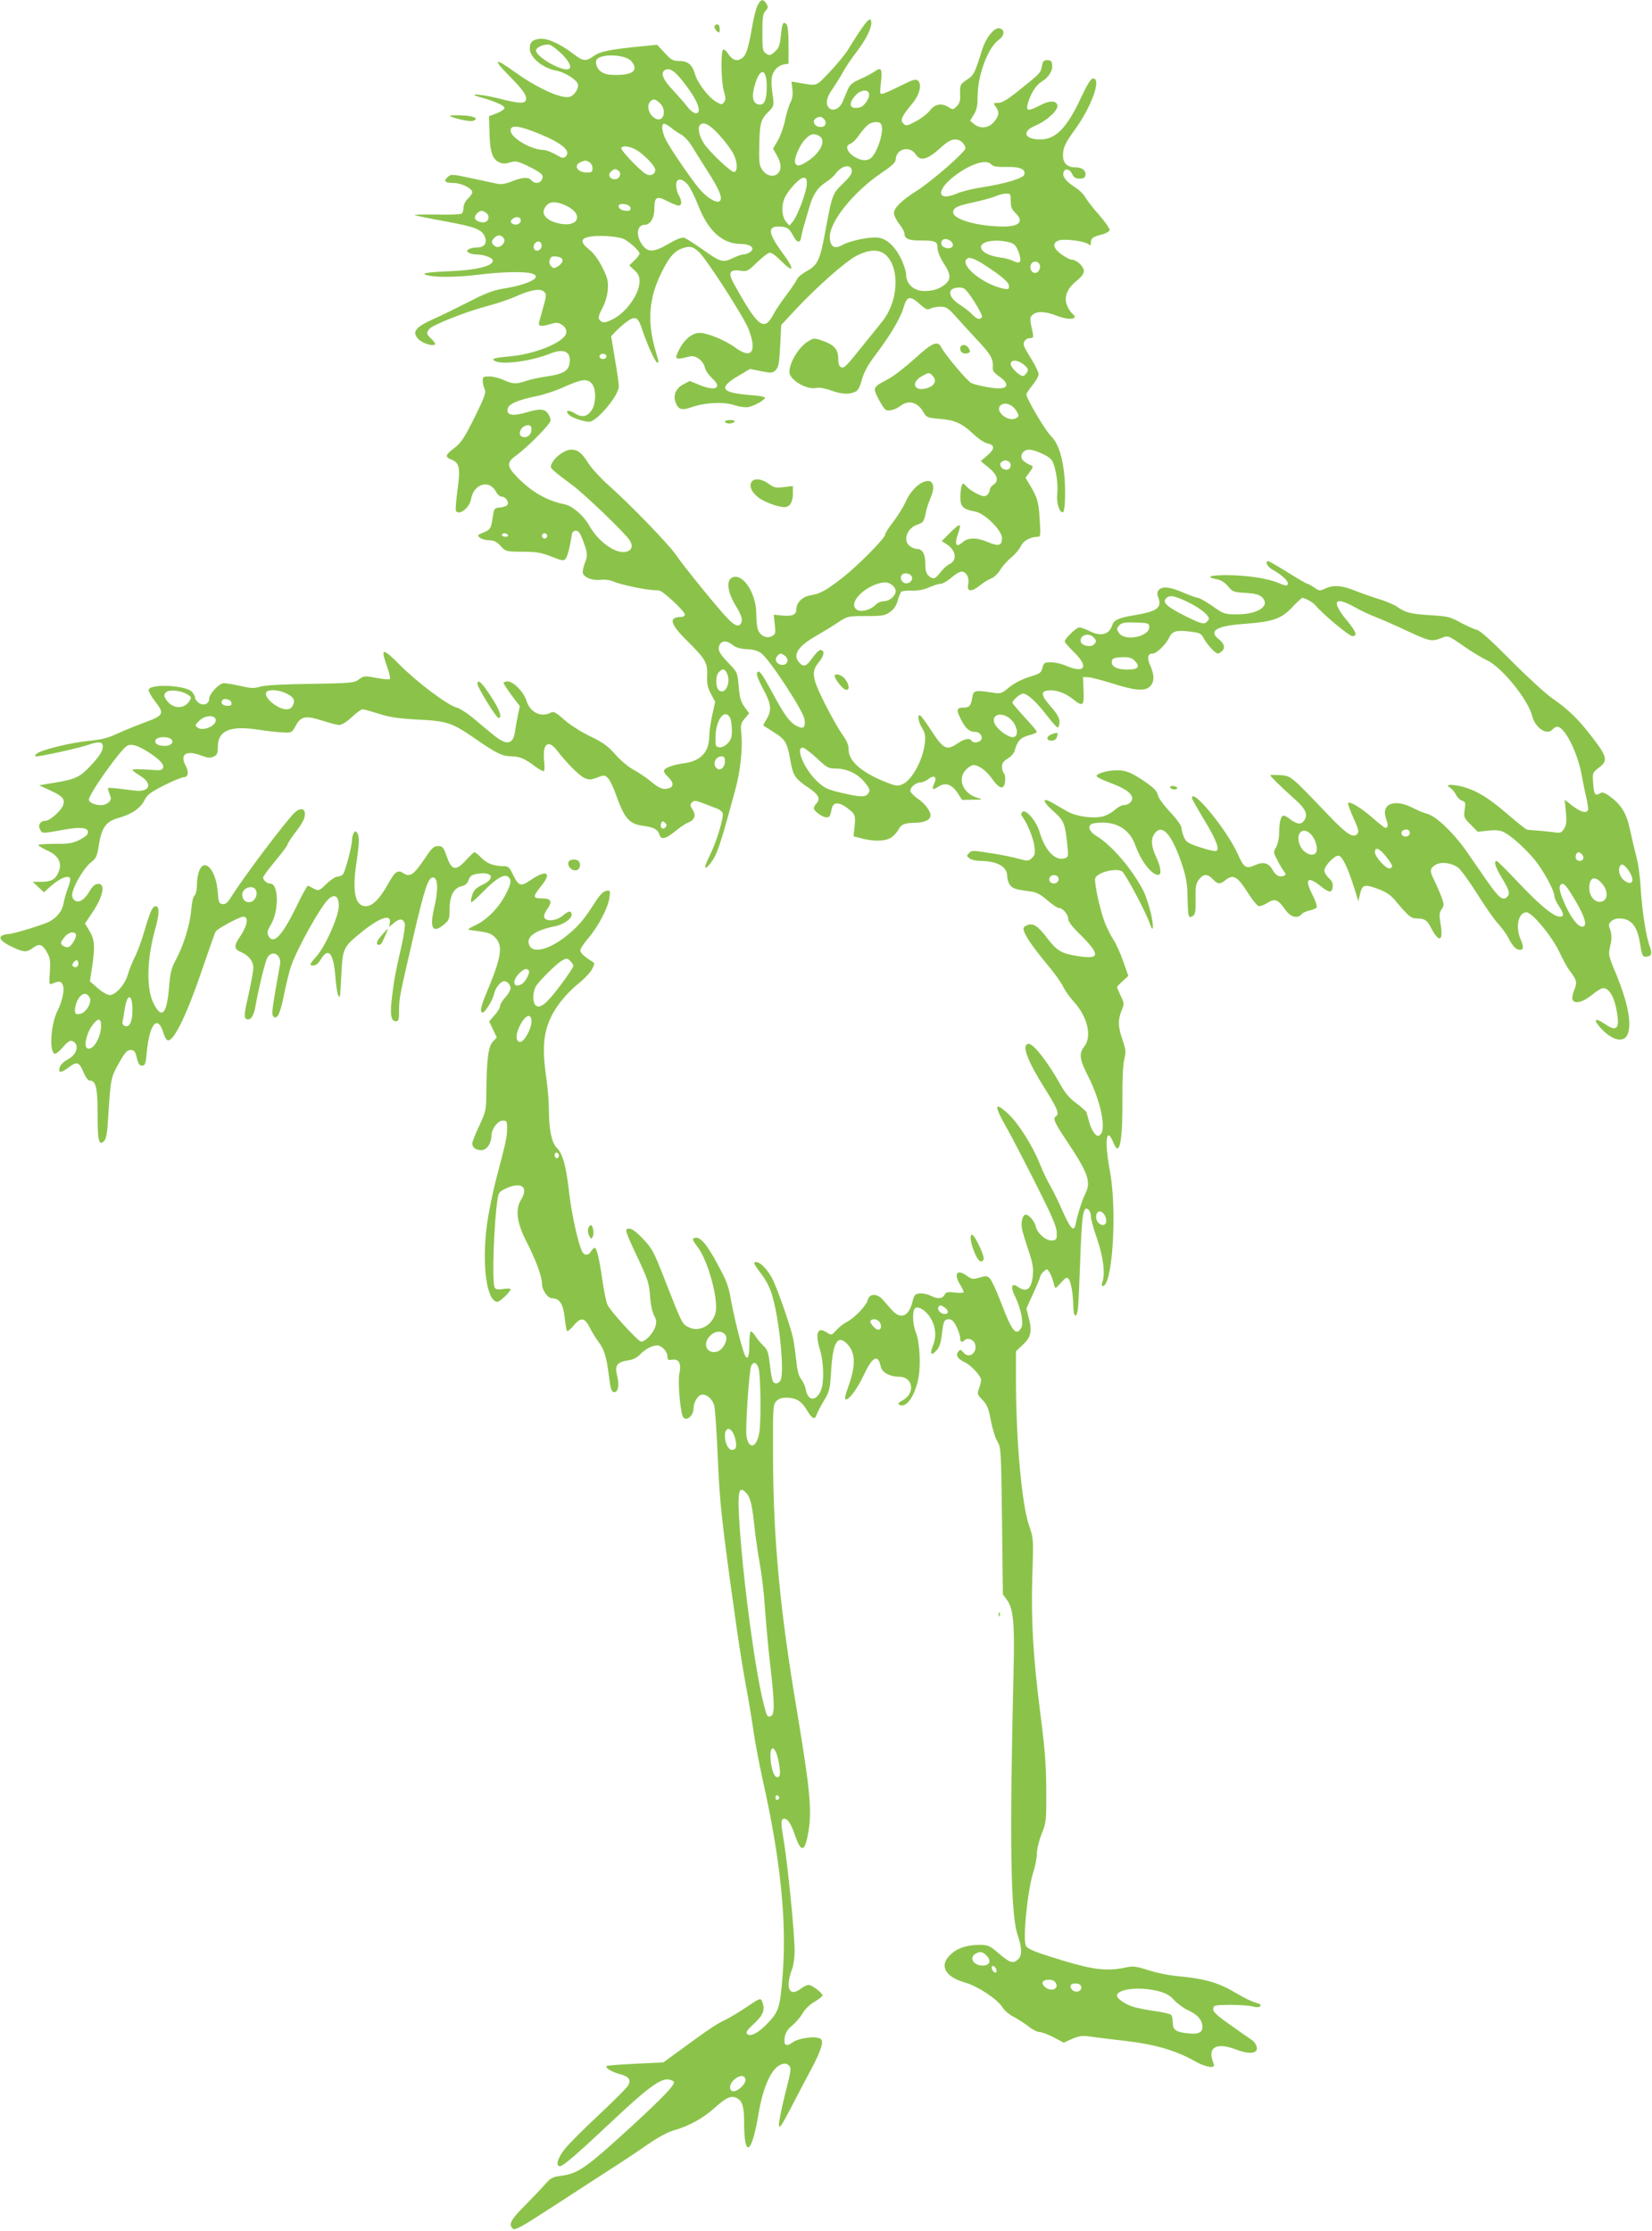 <?xml version="1.0" standalone="no"?>
<!DOCTYPE svg PUBLIC "-//W3C//DTD SVG 20010904//EN"
 "http://www.w3.org/TR/2001/REC-SVG-20010904/DTD/svg10.dtd">
<svg version="1.0" xmlns="http://www.w3.org/2000/svg"
 width="948pt" height="1280pt" viewBox="0 0 948 1280"
 preserveAspectRatio="xMidYMid meet">
<g transform="translate(0,1280) scale(0.1,-0.1)"
fill="#8bc34a" stroke="none">
<path d="M4347 12768 c-9 -18 -23 -73 -31 -123 -23 -130 -34 -163 -61 -181
-28 -18 -53 -9 -79 31 -9 14 -21 23 -26 20 -15 -9 -12 -186 4 -238 11 -37 11
-50 1 -63 -11 -16 -14 -16 -46 2 -44 26 -106 108 -121 159 -15 54 -41 75 -91
75 -35 0 -46 6 -83 47 l-43 46 -123 -12 c-152 -16 -204 -27 -237 -50 -49 -35
-63 -34 -121 10 -80 61 -154 93 -198 86 -39 -7 -52 -20 -52 -55 0 -52 74 -113
154 -128 46 -8 113 -50 122 -76 7 -23 -18 -64 -45 -73 -47 -15 -186 48 -317
142 -117 85 -130 76 -31 -23 83 -84 107 -120 92 -143 -10 -17 -48 -13 -157 15
-101 25 -189 30 -98 5 77 -21 135 -47 135 -60 0 -8 -20 -21 -44 -31 l-45 -17
3 -99 c3 -108 17 -148 57 -166 18 -8 34 -8 61 0 33 10 43 8 107 -23 78 -39 89
-51 75 -77 -12 -22 -42 -23 -59 -3 -17 20 -50 19 -111 -5 -34 -14 -63 -19 -83
-15 -17 4 -84 18 -149 32 -113 24 -118 25 -137 8 -27 -24 -17 -35 33 -35 45 0
107 -31 107 -53 0 -7 -11 -24 -25 -37 -15 -14 -25 -35 -25 -51 0 -15 -5 -31
-12 -35 -7 -4 -71 -7 -142 -5 -72 1 -128 0 -126 -3 3 -3 82 -19 175 -36 178
-33 213 -47 229 -93 12 -34 -7 -57 -48 -57 -17 0 -38 -5 -46 -10 -13 -9 -13
-11 0 -20 8 -5 26 -10 40 -10 50 0 101 -20 98 -38 -5 -30 -99 -52 -242 -58
-143 -6 -179 -13 -131 -24 51 -13 176 -11 300 5 125 15 252 18 295 6 68 -19
-10 -62 -155 -86 -63 -10 -106 -26 -205 -77 -69 -35 -162 -81 -208 -101 -99
-45 -119 -72 -82 -112 22 -24 84 -44 97 -31 3 3 -6 17 -20 30 -30 28 -32 35
-14 58 17 23 212 100 334 132 56 15 131 40 165 56 82 37 140 47 160 26 14 -14
14 -22 -3 -83 -10 -37 -22 -78 -25 -90 -7 -27 8 -29 67 -12 32 10 42 9 64 -5
16 -10 25 -26 25 -41 0 -55 -178 -129 -335 -141 -82 -7 -103 -15 -69 -28 50
-19 207 3 311 45 84 34 127 7 109 -66 -9 -36 -43 -53 -129 -65 -43 -6 -96 -18
-119 -26 -54 -19 -77 -18 -129 6 -24 11 -61 20 -81 20 -34 0 -38 -3 -38 -25 0
-13 5 -35 11 -48 9 -20 1 -42 -58 -163 -58 -116 -77 -145 -114 -173 -54 -41
-58 -53 -19 -68 47 -18 53 -49 35 -176 -8 -60 -12 -113 -9 -118 18 -30 79 17
87 67 15 88 105 115 143 43 8 -17 23 -29 34 -29 22 0 42 -30 32 -47 -4 -6 -23
-13 -42 -15 -33 -3 -35 -5 -42 -52 -10 -69 -13 -75 -55 -92 -35 -15 -36 -17
-18 -30 10 -8 34 -14 53 -14 25 0 42 -8 64 -32 30 -33 32 -33 127 -34 80 0
108 -5 166 -28 64 -25 71 -26 82 -10 10 14 24 67 35 139 2 12 11 20 23 20 14
0 24 -14 38 -50 29 -77 31 -92 13 -136 -9 -23 -14 -49 -11 -59 8 -25 59 -43
103 -37 23 3 52 -1 73 -10 35 -16 161 -43 214 -48 17 -1 38 -3 47 -3 22 -2
148 -120 148 -138 0 -8 -9 -14 -19 -14 -77 0 -68 -39 35 -140 104 -104 115
-123 112 -199 -2 -46 3 -68 22 -103 l24 -45 -17 -77 c-9 -42 -17 -95 -17 -117
0 -92 -46 -144 -140 -158 -73 -10 -120 -28 -120 -46 0 -6 11 -22 25 -35 32
-30 32 -56 1 -64 -33 -8 -53 0 -106 44 -25 20 -68 49 -96 64 -28 15 -74 54
-103 87 -43 49 -70 68 -144 104 -54 26 -115 65 -149 95 -49 43 -60 49 -77 41
-56 -30 -119 1 -140 68 -14 49 -75 111 -108 111 -12 0 -23 -4 -23 -9 0 -5 21
-37 46 -71 l47 -62 -11 -51 c-6 -29 -13 -69 -16 -90 -10 -78 -46 -87 -118 -29
-26 20 -77 63 -115 95 -37 32 -84 62 -105 68 -50 13 -223 143 -321 241 -104
105 -115 103 -75 -9 12 -35 19 -66 15 -69 -4 -4 -39 -1 -77 6 -68 13 -72 12
-100 -8 -28 -21 -42 -22 -277 -26 -158 -2 -263 -8 -290 -16 -34 -11 -53 -10
-113 4 -40 9 -83 16 -95 16 -27 0 -85 -62 -85 -90 0 -29 -32 -42 -58 -24 -12
8 -22 21 -22 28 0 8 -8 23 -17 35 -31 38 -236 50 -250 14 -3 -7 14 -38 38 -69
54 -70 49 -79 -62 -120 -46 -17 -115 -45 -154 -63 -54 -25 -92 -35 -164 -42
-107 -10 -279 -53 -301 -74 -12 -13 -12 -15 0 -15 28 0 245 48 290 64 65 23
90 21 90 -7 0 -27 -20 -58 -74 -115 -56 -60 -86 -74 -196 -92 l-95 -16 66 -31
c70 -32 84 -49 70 -86 -12 -31 -77 -87 -100 -87 -30 0 -45 -25 -31 -50 13 -24
8 -24 142 0 91 16 133 11 133 -15 0 -14 -15 -27 -48 -44 -41 -20 -63 -24 -142
-23 -52 0 -95 -3 -95 -7 0 -4 23 -18 51 -31 65 -29 87 -71 65 -124 -18 -43
-42 -56 -101 -56 l-47 0 32 -30 32 -30 44 39 c46 40 90 59 105 44 5 -5 0 -31
-11 -58 -10 -28 -22 -67 -25 -87 -8 -49 -45 -92 -97 -113 -63 -25 -198 -65
-222 -65 -12 0 -27 -4 -35 -9 -22 -14 2 -39 64 -67 62 -29 78 -30 116 -2 36
27 55 19 82 -33 15 -27 17 -48 13 -108 -5 -67 -4 -72 12 -66 40 17 51 16 61
-4 14 -24 0 -94 -29 -151 -37 -73 -49 -227 -18 -246 6 -4 27 11 48 36 26 31
42 41 54 37 43 -17 31 -75 -23 -105 -36 -20 -51 -39 -51 -63 0 -16 20 -10 54
16 47 36 60 32 84 -25 12 -29 27 -50 36 -50 36 0 46 -39 46 -190 0 -157 7
-187 37 -158 13 14 19 46 25 155 13 203 15 213 61 294 34 60 46 74 67 74 20 0
26 -7 35 -45 8 -34 16 -45 30 -45 17 0 21 10 27 75 16 168 63 222 97 110 6
-22 18 -40 26 -40 36 0 111 157 199 418 36 106 69 199 74 207 9 16 137 85 158
85 33 0 24 -52 -21 -118 -34 -49 -32 -69 8 -85 45 -20 70 -52 71 -90 0 -17
-13 -87 -28 -155 -22 -94 -26 -126 -17 -135 20 -20 45 6 54 54 23 129 60 277
73 297 28 43 80 13 71 -42 -3 -17 -16 -88 -28 -159 -17 -98 -20 -130 -11 -139
22 -22 40 13 62 125 12 60 30 132 39 160 37 106 169 343 215 387 38 34 61 18
60 -41 -1 -58 -76 -227 -126 -284 -44 -50 -45 -55 -18 -55 13 0 28 13 41 35
44 73 74 36 84 -106 4 -47 11 -92 16 -100 11 -18 10 -26 18 122 8 148 11 154
108 234 109 90 181 115 170 59 l-4 -23 29 24 c31 27 53 24 61 -6 3 -11 -6 -68
-19 -127 -34 -148 -42 -188 -54 -288 -13 -103 -7 -144 21 -144 17 0 19 8 19
63 0 68 4 86 83 427 65 278 84 335 112 335 29 0 31 -72 6 -177 -27 -116 -7
-147 58 -92 28 24 31 31 31 87 0 76 24 122 69 132 21 4 32 15 40 35 7 22 18
30 44 35 92 17 115 -24 35 -62 -36 -18 -49 -30 -58 -58 -7 -20 -9 -39 -6 -42
3 -3 33 24 68 60 73 75 122 105 144 86 20 -17 18 -38 -12 -97 -38 -76 -106
-147 -172 -179 -48 -23 -53 -28 -32 -30 103 -13 115 -16 142 -43 46 -47 36
-112 -51 -319 -32 -76 -39 -111 -21 -111 14 0 60 75 66 110 7 32 38 70 57 70
18 0 37 -21 37 -41 0 -10 -13 -33 -30 -51 -16 -18 -30 -40 -30 -50 0 -9 -14
-34 -32 -53 l-31 -36 22 -46 22 -46 -23 -24 c-26 -28 -36 -106 -37 -293 -1
-101 -3 -109 -41 -190 -22 -47 -40 -92 -40 -101 0 -23 21 -39 52 -39 30 0 58
39 58 82 0 39 36 88 65 88 23 0 25 -3 25 -47 -1 -51 -7 -78 -64 -293 -19 -74
-43 -191 -52 -260 -30 -231 -1 -440 61 -440 14 0 75 59 75 72 0 5 -18 5 -41 2
-30 -5 -43 -3 -50 7 -17 27 -5 374 17 513 5 33 12 40 50 58 88 39 129 6 83
-68 -33 -54 -23 -131 31 -236 55 -107 90 -203 90 -243 0 -38 33 -85 60 -85 41
0 61 -32 70 -108 4 -40 11 -76 14 -80 4 -3 20 11 37 31 42 50 63 48 93 -10 13
-27 36 -63 50 -82 34 -45 46 -85 60 -195 9 -72 14 -91 28 -94 25 -5 34 42 19
96 -15 56 1 77 63 86 28 4 52 16 67 32 29 31 71 54 99 54 27 0 60 -35 60 -63
0 -20 4 -23 30 -19 38 5 51 -24 38 -82 -8 -37 3 -191 18 -238 13 -42 64 -8 64
41 0 31 21 70 42 77 29 9 66 -22 77 -63 5 -21 14 -155 20 -298 11 -258 22
-362 101 -925 16 -118 43 -287 59 -375 17 -88 37 -212 46 -275 9 -63 32 -182
50 -265 104 -461 141 -821 116 -1130 -14 -181 -22 -207 -82 -271 -56 -59 -103
-84 -122 -65 -9 9 1 23 41 60 52 48 64 79 46 125 -9 23 -14 21 -90 -31 -38
-26 -94 -59 -124 -74 -52 -25 -96 -55 -279 -189 l-74 -54 -159 -8 c-88 -4
-163 -10 -167 -13 -10 -10 29 -34 74 -46 55 -14 69 -34 48 -68 -9 -14 -84 -89
-167 -167 -83 -77 -170 -164 -193 -193 -42 -50 -57 -101 -30 -101 18 0 96 67
294 253 201 190 281 250 327 245 16 -2 31 -8 33 -15 6 -17 -65 -91 -247 -258
-258 -236 -302 -267 -400 -280 -49 -6 -60 -12 -95 -52 -22 -25 -75 -80 -117
-123 -78 -78 -92 -106 -64 -129 12 -10 56 15 228 127 117 76 267 173 333 216
66 42 162 106 212 141 58 40 114 71 150 81 88 25 166 68 234 129 68 61 96 73
129 55 30 -16 40 -50 40 -133 0 -218 44 -192 84 50 26 153 75 258 129 277 21
8 31 6 44 -6 15 -15 13 -28 -21 -161 -20 -79 -36 -159 -36 -178 1 -29 11 -14
74 106 40 77 91 175 114 217 54 102 71 156 51 169 -26 18 -126 5 -160 -20 -39
-29 -54 -17 -45 33 5 24 18 45 42 63 19 16 46 47 59 69 14 25 43 53 70 68 25
15 45 31 45 36 0 14 -60 60 -79 60 -10 0 -30 -9 -44 -20 -67 -53 -93 2 -51
113 8 20 14 67 14 104 0 97 -38 478 -61 622 -17 101 -18 125 -8 132 22 13 46
-18 69 -86 38 -113 60 -106 81 26 18 116 5 244 -64 659 -101 596 -140 1007
-141 1491 -1 269 0 288 18 308 14 15 31 21 60 21 55 -1 86 -20 116 -71 30 -50
46 -58 55 -29 4 12 23 49 42 81 34 56 36 67 43 180 10 157 37 202 90 149 49
-49 52 -120 11 -238 -22 -61 -26 -82 -16 -82 20 0 67 66 102 140 49 106 82
123 97 49 6 -33 52 -59 106 -59 81 0 94 -97 18 -136 -22 -12 -27 -18 -18 -24
39 -24 91 48 111 156 14 74 6 207 -15 258 -21 50 -22 134 -1 142 21 8 62 -20
85 -59 29 -48 35 -105 15 -155 -21 -52 -12 -67 20 -30 15 17 25 45 29 85 10
83 14 93 41 93 18 0 28 -11 44 -43 12 -24 21 -53 21 -65 0 -24 10 -28 27 -11
15 15 51 2 58 -22 16 -50 -34 -89 -66 -50 -15 18 -19 19 -29 6 -18 -21 -6 -41
35 -61 38 -18 95 -79 95 -103 0 -8 -5 -30 -12 -48 -11 -31 -10 -35 20 -66 27
-28 35 -48 48 -118 9 -46 25 -100 37 -119 21 -34 22 -46 27 -457 l5 -421 23
-32 c38 -50 45 -136 38 -420 -23 -959 -17 -1387 24 -1504 25 -74 26 -118 2
-139 -29 -26 -46 -21 -109 33 -54 46 -62 50 -112 50 -73 0 -127 -18 -167 -56
-66 -62 -32 -127 84 -160 71 -20 185 -95 213 -140 12 -20 41 -45 68 -58 25
-13 63 -38 85 -55 21 -17 49 -31 61 -31 13 0 49 -14 81 -30 l58 -31 49 22 c46
19 57 20 126 10 42 -6 119 -15 171 -21 176 -20 295 -54 410 -119 63 -35 117
-42 105 -14 -40 94 12 127 127 83 59 -22 99 -25 115 -9 15 15 -1 51 -30 68
-12 8 -66 45 -120 84 -78 55 -97 74 -95 91 3 20 9 21 98 22 52 0 110 -4 128
-9 22 -6 37 -6 44 1 7 7 -1 14 -27 21 -20 5 -67 28 -104 50 -104 63 -180 86
-336 101 -51 4 -130 20 -175 35 -73 23 -90 25 -132 15 -104 -22 -182 -13 -355
39 -164 50 -202 65 -215 85 -21 31 9 327 43 428 10 32 19 77 19 101 0 25 12
75 27 113 27 67 28 75 27 254 -1 146 -8 237 -33 429 -42 329 -55 541 -47 799
7 210 7 214 -18 286 -43 123 -76 495 -76 846 l0 156 39 37 c47 44 55 78 35
153 l-14 56 40 88 c22 48 40 91 40 97 0 5 9 18 19 27 19 17 20 17 34 -6 8 -12
18 -38 22 -55 4 -18 9 -33 13 -33 3 0 18 15 33 32 21 26 30 30 40 21 14 -14
28 -88 28 -160 1 -59 17 -71 26 -20 3 17 9 147 14 288 9 263 17 313 47 288 8
-6 14 -23 14 -38 0 -15 16 -74 36 -131 36 -106 47 -199 30 -247 -5 -15 -4 -23
2 -23 56 0 83 430 42 656 -22 119 -26 199 -10 209 5 3 17 -12 26 -34 9 -23 20
-41 25 -41 21 0 31 94 30 275 -1 119 3 208 11 237 10 43 9 55 -10 110 -26 75
-28 114 -6 169 16 39 16 43 -5 85 -11 25 -21 47 -21 50 0 3 15 18 33 35 l32
29 -29 83 c-16 45 -41 102 -57 126 -16 24 -38 69 -50 100 -28 74 -61 229 -54
251 10 33 115 61 153 41 18 -10 133 -225 160 -300 20 -60 25 -25 7 56 -10 43
-29 101 -42 128 -64 126 -184 267 -274 320 -36 22 -49 52 -27 66 7 5 37 9 66
9 90 0 158 -47 187 -130 32 -90 93 -170 131 -170 21 0 17 42 -11 102 -30 63
-32 108 -7 138 44 55 100 -12 158 -190 22 -68 28 -106 29 -190 2 -84 5 -104
16 -102 27 7 32 22 30 105 -1 72 2 88 20 111 26 33 49 33 79 1 29 -30 40 -31
74 -4 43 34 67 20 125 -71 30 -47 57 -80 67 -80 9 0 32 9 50 21 41 25 59 17
99 -40 30 -44 71 -55 95 -26 7 8 28 17 47 21 19 4 37 12 39 19 3 7 -9 41 -26
74 -45 89 -27 106 49 46 50 -40 65 -40 69 -2 2 18 -5 33 -22 48 -14 13 -26 32
-26 44 0 26 56 85 80 85 21 0 51 -60 89 -178 l26 -84 10 44 c13 53 26 56 106
26 45 -17 71 -35 97 -67 74 -88 89 -101 120 -101 46 0 61 -9 82 -50 47 -92 74
-84 57 17 -9 52 -8 65 6 86 15 23 15 28 -4 78 -12 30 -30 71 -40 91 -25 49
-24 64 6 84 32 21 93 14 132 -14 15 -11 63 -77 106 -145 43 -69 97 -147 121
-174 24 -26 51 -64 61 -83 24 -48 45 -70 67 -70 22 0 23 16 3 63 -30 72 -11
152 35 152 33 0 151 -144 192 -235 17 -36 40 -78 52 -95 45 -59 48 -71 30
-115 -9 -22 -14 -47 -10 -55 10 -28 59 -17 110 25 26 22 56 40 66 40 35 0 65
-52 79 -139 16 -97 -2 -113 -72 -65 -54 37 -67 25 -23 -23 66 -74 136 -90 157
-36 24 65 -1 188 -76 366 -35 85 -36 91 -25 138 11 45 10 72 -6 112 -8 21 23
47 56 47 70 0 105 -42 121 -142 11 -69 15 -78 32 -78 33 1 40 17 25 57 -21 52
-45 206 -53 338 -3 61 -14 142 -25 180 -10 39 -26 107 -36 153 -19 94 -50 144
-115 192 -34 24 -44 27 -59 17 -27 -16 -33 -5 -38 61 -4 57 -3 59 32 86 56 42
51 63 -49 191 -76 97 -128 146 -220 210 -38 27 -144 124 -235 216 -113 114
-175 170 -195 175 -17 4 -59 23 -94 42 -58 32 -73 36 -175 42 -115 8 -140 14
-191 50 -16 11 -66 32 -110 45 -44 14 -100 34 -125 44 -74 31 -127 36 -170 16
-37 -17 -39 -17 -68 4 -17 11 -34 21 -39 21 -4 0 -55 29 -112 65 -58 36 -108
65 -113 65 -21 0 -5 -33 23 -48 48 -26 89 -62 89 -78 0 -18 -9 -18 -56 2 -61
26 -179 43 -292 44 -101 0 -128 -11 -58 -24 23 -4 45 -19 63 -40 26 -32 33
-34 100 -38 53 -3 77 -9 93 -23 54 -49 -17 -100 -140 -100 -73 0 -77 1 -143
48 -38 26 -75 47 -84 47 -8 0 -45 14 -83 30 -76 33 -121 38 -141 14 -9 -12
-10 -23 -2 -43 22 -58 -6 -79 -137 -101 -87 -14 -118 -28 -126 -54 -18 -58
-65 -71 -134 -36 -22 11 -47 20 -56 20 -17 0 -84 -64 -84 -81 0 -5 25 -34 56
-64 83 -81 59 -121 -46 -76 -27 12 -67 21 -89 21 -37 0 -41 -3 -49 -32 -7 -29
-15 -34 -75 -52 -42 -13 -86 -36 -115 -59 -45 -37 -49 -39 -97 -31 -101 15
-109 13 -115 -26 -8 -50 -17 -60 -50 -60 -41 0 -44 -13 -15 -69 26 -52 49 -71
84 -71 26 0 45 -32 29 -48 -15 -15 -45 -16 -53 -2 -10 17 -40 11 -79 -15 -67
-45 -80 -38 -167 96 -21 31 -42 60 -48 63 -19 12 -12 -35 10 -71 18 -28 21
-45 16 -88 -10 -94 -74 -213 -128 -235 -24 -11 -37 -10 -77 5 -150 56 -232
125 -232 193 0 27 -10 51 -36 87 -20 28 -65 107 -100 177 -76 151 -80 184 -33
241 30 37 33 67 6 67 -7 0 -27 -20 -45 -45 -34 -49 -50 -55 -75 -27 -40 44 -9
93 96 153 40 23 97 58 127 78 54 36 56 36 160 36 94 0 109 3 137 23 22 15 37
37 44 65 7 23 16 46 20 51 5 5 32 8 62 7 36 -1 67 5 97 18 25 11 55 21 67 21
13 0 40 16 62 35 21 19 48 35 59 35 27 0 46 -34 38 -72 -9 -43 17 -47 65 -9
21 18 52 36 67 42 15 5 39 27 52 49 14 23 42 54 63 71 21 17 46 46 55 65 15
32 55 54 101 54 12 0 13 18 7 103 -6 101 -13 123 -62 204 l-19 32 24 32 c14
18 20 34 15 36 -33 12 -59 31 -62 46 -5 25 16 47 43 47 32 0 106 -33 127 -56
23 -26 42 -134 35 -195 -6 -51 11 -109 32 -109 12 0 17 108 10 200 -10 116
-36 197 -78 238 -34 34 -141 215 -141 239 0 6 16 30 35 53 19 23 35 51 35 62
0 12 -17 48 -38 82 -21 34 -42 69 -45 80 -9 23 9 46 35 46 17 0 19 5 15 28
-19 86 -19 89 -2 105 22 23 73 21 135 -3 76 -30 135 -23 93 11 -9 8 -22 28
-29 45 -20 48 -2 96 51 140 30 24 45 44 45 59 0 26 -42 65 -70 65 -9 0 -36 14
-58 30 -49 35 -55 66 -17 80 31 12 149 -3 171 -21 11 -9 14 -8 14 9 0 25 12
34 65 47 22 6 41 17 43 25 1 8 -26 47 -60 86 -35 39 -70 85 -80 102 -9 17 -34
42 -55 55 -51 32 -76 62 -71 84 5 29 35 27 50 -4 10 -21 20 -28 43 -28 21 0
31 5 33 18 6 28 -17 47 -58 47 -45 0 -70 24 -70 68 0 44 13 72 64 142 99 135
159 300 109 300 -13 0 -33 -33 -72 -115 -79 -170 -144 -235 -231 -235 -91 0
-109 45 -31 78 64 26 133 88 129 116 -4 31 -45 31 -101 1 -64 -33 -79 -33 -71
3 14 57 47 112 79 132 43 26 67 64 63 98 -2 21 -8 27 -28 27 -19 0 -26 -6 -30
-31 -9 -44 -9 -43 -121 -133 -75 -61 -108 -81 -130 -81 -29 0 -30 -1 -15 -22
22 -31 20 -52 -10 -87 -30 -37 -79 -42 -115 -12 l-22 18 21 35 c17 27 22 51
22 103 0 123 59 282 122 327 34 24 35 61 2 66 -30 4 -77 -55 -99 -126 -41
-132 -46 -143 -86 -169 -40 -26 -42 -32 -39 -95 1 -26 -5 -43 -20 -58 -20 -20
-23 -20 -45 -6 -41 27 -79 20 -108 -17 -14 -19 -51 -47 -81 -63 -51 -27 -57
-28 -72 -13 -19 20 -11 40 48 111 45 52 61 115 35 136 -12 10 -29 5 -93 -27
-44 -22 -90 -43 -102 -47 -24 -6 -24 -6 -17 59 9 81 3 94 -33 69 -15 -11 -53
-31 -84 -45 -46 -20 -61 -33 -73 -61 -8 -20 -22 -52 -30 -71 -18 -42 -61 -58
-81 -30 -18 24 -9 61 27 110 15 22 40 62 55 89 14 27 49 79 77 115 55 72 86
133 87 169 0 49 -30 15 -135 -155 -16 -26 -63 -83 -104 -126 -83 -86 -65 -81
-187 -60 l-32 5 5 -44 c4 -30 0 -55 -11 -76 -9 -17 -23 -63 -31 -102 -8 -39
-27 -92 -42 -117 l-27 -46 22 -38 c26 -45 28 -82 6 -104 -23 -23 -64 -15 -88
18 -18 25 -21 41 -19 130 2 138 8 161 50 203 35 35 35 37 28 92 -13 88 -10
120 12 150 11 15 33 29 49 32 l29 5 0 107 c0 72 -4 111 -12 119 -19 19 -25 6
-32 -67 -6 -56 -12 -71 -35 -91 -25 -22 -30 -23 -50 -10 -19 13 -21 23 -21
120 0 87 3 108 18 125 16 17 16 23 5 41 -18 30 -33 26 -51 -11z m-1125 -276
c84 -84 58 -118 -49 -64 -65 34 -106 71 -95 89 11 18 54 32 77 26 11 -3 41
-26 67 -51z m401 -43 c42 -51 12 -79 -86 -79 -50 0 -70 5 -91 21 -27 22 -35
62 -14 75 45 28 162 17 191 -17z m302 -124 c54 -69 85 -125 85 -155 0 -33 -35
-24 -66 18 -15 20 -52 62 -80 92 -60 63 -76 102 -48 118 27 15 56 -4 109 -73z
m475 -22 c0 -71 -12 -103 -38 -103 -44 0 -53 46 -26 127 30 89 64 76 64 -24z
m586 -37 c9 -23 -24 -75 -51 -82 -57 -14 -71 16 -29 65 27 33 70 42 80 17z
m-1199 -58 c42 -40 21 -114 -26 -88 -38 20 -53 74 -29 98 17 17 28 15 55 -10z
m943 -93 c19 -23 4 -47 -27 -43 -31 3 -44 35 -21 49 19 13 34 11 48 -6z m326
-27 c19 -30 -14 -147 -53 -190 -22 -25 -63 -22 -104 5 -40 27 -50 62 -20 72
12 3 35 26 51 50 17 24 40 51 52 60 26 18 64 20 74 3z m-1206 -20 c15 -13 42
-31 59 -40 17 -10 44 -38 59 -63 15 -24 55 -89 89 -142 71 -110 91 -159 74
-176 -17 -17 -75 18 -120 72 -51 62 -165 229 -190 279 -23 45 -28 92 -10 92 6
0 24 -10 39 -22z m279 -44 c33 -36 70 -86 81 -110 22 -44 24 -95 4 -101 -16
-5 -143 115 -176 166 -26 42 -36 89 -21 104 21 21 55 3 112 -59z m-1039 10
c134 -54 188 -100 157 -131 -13 -13 -20 -12 -59 11 -25 14 -57 26 -71 26 -69
0 -187 70 -187 111 0 34 47 29 160 -17z m1611 -14 c41 -23 11 -93 -62 -142
-47 -32 -67 -35 -76 -13 -8 23 24 100 57 135 30 32 49 37 81 20z m821 -37 c10
-9 18 -24 18 -34 0 -21 -196 -192 -284 -247 -82 -52 -126 -95 -126 -125 0 -13
14 -41 30 -62 17 -21 30 -45 30 -54 0 -31 23 -41 91 -41 88 0 99 -5 99 -44 0
-19 14 -53 35 -86 41 -63 43 -89 13 -118 -31 -28 -71 -42 -124 -42 -59 0 -104
40 -104 93 0 18 -14 62 -31 96 -32 64 -74 105 -121 116 -39 10 -166 -14 -210
-39 -47 -27 -72 -15 -76 37 -8 88 134 266 301 378 55 37 77 58 77 73 1 62 80
83 115 30 27 -42 69 -30 147 42 51 48 88 56 120 27z m-1873 -42 c41 -22 111
-93 111 -115 0 -26 -26 -39 -52 -25 -34 18 -149 139 -143 150 10 15 43 11 84
-10z m-268 -71 c11 -6 19 -21 19 -35 0 -22 -5 -25 -33 -25 -54 0 -79 42 -34
60 29 11 26 11 48 0z m2309 -15 c9 -10 32 -14 86 -13 79 2 113 -14 101 -46 -8
-20 -118 -52 -238 -70 -53 -8 -119 -24 -147 -36 -120 -52 -123 22 -4 108 91
66 175 90 202 57z m-802 -33 c3 -17 -11 -37 -50 -75 -61 -58 -63 -63 -102
-275 -30 -164 -44 -194 -107 -228 -27 -15 -51 -35 -54 -44 -3 -9 -30 -50 -61
-91 -31 -41 -64 -90 -74 -110 -55 -105 -89 -79 -228 172 -35 63 -26 84 33 76
43 -6 45 -5 100 48 31 30 64 55 73 55 10 0 38 -20 62 -45 77 -78 83 -53 10 44
-79 108 -87 151 -25 151 50 0 64 -9 86 -52 22 -43 42 -46 47 -7 2 13 9 44 17
69 7 25 20 70 29 100 21 74 48 114 95 144 22 14 46 35 55 48 34 48 89 60 94
20z m-1340 -1 c20 -12 10 -45 -14 -49 -31 -4 -49 22 -29 42 19 18 25 19 43 7z
m1082 -76 c0 -42 -53 -184 -81 -217 l-19 -23 -20 24 c-25 29 -27 99 -4 142 24
46 84 109 105 109 15 0 19 -7 19 -35z m-685 -2 c14 -16 41 -69 61 -120 58
-149 139 -222 245 -223 57 0 85 -24 54 -46 -10 -8 -28 -14 -38 -14 -11 0 -39
-10 -62 -21 -56 -28 -72 -23 -175 51 -47 33 -94 63 -105 66 -13 3 -46 -10 -90
-36 -86 -50 -119 -50 -152 -1 -36 53 -27 111 17 111 31 0 55 39 55 90 0 71 13
78 74 46 28 -14 57 -26 66 -26 19 0 19 27 0 60 -15 26 -20 72 -8 83 13 14 33
6 58 -20z m1855 -96 c0 -33 6 -49 25 -67 53 -50 27 -80 -69 -80 -145 1 -286
41 -286 81 0 27 22 38 117 58 49 11 105 26 124 34 19 9 46 16 62 16 25 1 27
-2 27 -42z m-2554 -26 c111 -51 72 -133 -48 -101 -74 20 -99 61 -61 102 21 23
57 23 109 -1z m372 -13 c2 -12 -3 -18 -16 -18 -31 0 -52 11 -52 27 0 22 64 13
68 -9z m-824 -33 c16 -17 12 -40 -9 -49 -19 -7 -53 4 -59 20 -6 16 19 44 39
44 7 0 20 -7 29 -15z m194 -44 c-4 -20 -36 -27 -52 -11 -8 8 -6 15 7 25 23 17
49 9 45 -14z m-98 -97 c19 -22 -22 -64 -47 -48 -24 15 -26 29 -8 48 21 20 39
20 55 0z m698 -10 c39 -24 82 -66 82 -79 0 -6 -13 -24 -30 -40 l-29 -28 29
-27 c23 -21 30 -37 30 -64 0 -71 -74 -177 -152 -217 -44 -23 -62 -24 -77 -5
-10 11 -6 26 15 67 18 33 29 73 32 108 3 48 -1 66 -31 126 -23 45 -49 82 -76
103 -52 42 -51 64 4 74 64 10 174 1 203 -18z m1876 -17 c13 -21 -6 -37 -35
-30 -24 7 -32 20 -25 39 8 20 46 14 60 -9z m-2356 -21 c-4 -25 -36 -34 -44
-12 -8 21 13 46 32 39 8 -3 14 -15 12 -27z m2683 24 c31 -9 39 -18 54 -56 21
-56 11 -73 -31 -51 -16 8 -50 17 -77 20 -130 18 -148 94 -22 96 22 1 56 -4 76
-9z m-1782 -54 c42 -37 258 -372 286 -443 51 -131 19 -177 -75 -108 -58 43
-161 85 -206 85 -40 0 -87 -38 -114 -91 -33 -64 -30 -66 60 -44 33 8 76 -25
85 -64 3 -16 22 -43 41 -61 62 -56 21 -77 -72 -39 l-56 23 -36 -19 c-43 -23
-60 -62 -46 -101 15 -44 36 -51 91 -31 77 27 182 33 244 13 30 -10 66 -15 83
-12 35 7 96 41 96 54 0 5 -37 12 -83 15 -168 13 -187 40 -75 107 l72 43 64
-13 c60 -12 65 -11 84 7 16 17 20 39 25 139 l6 119 79 85 c123 132 286 276
349 310 79 42 140 42 179 0 76 -82 62 -266 -29 -377 -14 -18 -57 -71 -96 -119
-113 -141 -120 -148 -138 -141 -12 5 -17 19 -17 50 0 53 -24 79 -93 103 -45
15 -48 15 -80 -5 -54 -33 -107 -121 -107 -176 0 -45 101 -104 155 -91 14 4 49
-2 82 -14 63 -22 99 -25 137 -10 19 7 28 22 42 72 13 45 35 85 79 143 83 109
143 210 161 273 19 64 37 67 93 16 33 -29 43 -34 60 -25 11 6 37 11 57 11 33
0 44 -7 84 -51 25 -28 82 -91 127 -139 80 -85 94 -110 90 -159 -2 -18 8 -31
38 -52 49 -33 53 -63 10 -67 -33 -4 -135 14 -171 30 -23 11 -149 160 -173 206
-21 39 -51 26 -152 -66 -53 -48 -120 -100 -150 -116 -92 -49 -91 -48 -59 -113
16 -31 34 -59 42 -64 17 -11 57 0 87 23 45 34 96 21 129 -35 18 -32 23 -34 89
-40 91 -7 132 -25 196 -85 30 -29 66 -53 85 -57 43 -9 41 -32 -4 -70 l-36 -31
46 -38 c51 -41 60 -77 26 -98 -11 -7 -20 -20 -20 -29 0 -9 -7 -22 -15 -29 -13
-10 -23 -10 -55 5 -21 10 -49 28 -62 42 -21 22 -23 23 -29 6 -4 -10 -8 -39 -8
-65 -1 -54 16 -71 83 -83 56 -9 156 -108 156 -153 0 -43 -19 -49 -80 -23 -64
28 -117 27 -147 -1 -34 -32 -47 -13 -28 41 25 71 18 74 -38 19 l-53 -53 27
-17 c55 -34 64 -93 18 -115 -15 -7 -39 -29 -53 -48 -30 -39 -41 -42 -68 -18
-13 12 -18 30 -18 69 0 55 -17 84 -48 84 -10 0 -28 7 -40 16 -43 30 -18 104
43 124 34 11 38 17 50 79 4 18 16 53 26 77 24 53 17 94 -15 94 -42 0 -96 -49
-126 -113 -15 -34 -48 -88 -74 -121 -25 -32 -46 -65 -46 -72 0 -22 -155 -178
-245 -249 -94 -73 -128 -92 -184 -101 -46 -7 -81 -42 -81 -80 0 -31 -23 -42
-81 -36 l-49 5 6 -56 c6 -50 5 -56 -16 -67 -30 -16 -67 1 -80 36 -6 14 -10 55
-10 92 0 103 -61 212 -119 212 -55 0 -55 -73 0 -164 30 -49 39 -74 35 -92 -9
-36 -36 -30 -82 19 -57 59 -254 302 -294 362 -39 58 -269 296 -385 398 -44 39
-97 96 -118 128 -39 62 -61 79 -100 79 -32 0 -88 -38 -107 -73 -14 -27 -14
-29 16 -55 17 -15 58 -46 91 -70 67 -47 312 -282 337 -323 20 -32 12 -57 -20
-65 -59 -15 -160 56 -213 151 -32 57 -96 112 -140 121 -101 20 -190 71 -272
155 -62 64 -63 86 -6 126 67 49 197 181 197 201 0 9 -7 28 -16 40 -18 26 -49
28 -118 7 -86 -26 -125 -18 -111 24 7 24 62 47 159 67 44 8 119 33 166 55 100
44 129 48 156 18 27 -30 25 -119 -3 -156 -26 -36 -55 -40 -97 -13 -37 22 -57
13 -28 -13 17 -15 83 -37 113 -37 43 0 168 148 170 201 1 13 -9 84 -22 157
l-22 133 34 35 c19 19 49 44 67 56 41 25 55 16 78 -55 25 -77 75 -187 85 -187
11 0 12 -6 -11 74 -47 166 -36 297 37 444 46 93 77 126 131 141 33 9 50 5 81
-23z m-781 -48 c2 -9 -8 -24 -23 -34 -24 -15 -28 -16 -42 -2 -10 10 -13 24 -8
37 5 18 13 22 38 19 20 -2 33 -9 35 -20z m2423 -29 c100 -65 139 -99 139 -121
0 -18 -4 -20 -32 -14 -113 23 -249 131 -211 169 14 15 43 5 104 -34z m317 -5
c2 -11 -4 -27 -13 -34 -22 -19 -50 9 -40 39 9 29 49 25 53 -5z m-378 -203 c28
-44 49 -85 45 -90 -10 -18 -30 -13 -55 14 -13 14 -45 39 -71 56 -74 47 -75 99
-4 99 30 0 37 -7 85 -79z m-2110 -316 c0 -8 -9 -15 -20 -15 -11 0 -20 7 -20
15 0 8 9 15 20 15 11 0 20 -7 20 -15z m2397 -49 c23 -20 26 -28 17 -42 -6 -10
-15 -19 -21 -21 -17 -6 -73 47 -73 68 0 28 42 25 77 -5z m-523 -65 c24 -26 7
-57 -37 -69 -75 -21 -92 36 -22 72 38 20 38 20 59 -3z m457 -174 c9 -7 21 -22
27 -34 10 -19 9 -24 -8 -33 -47 -25 -127 45 -86 76 18 13 42 10 67 -9z m-2761
-131 c0 -28 -22 -49 -47 -44 -40 7 -15 68 28 68 13 0 19 -7 19 -24z m2734
-182 c21 -8 21 -40 0 -48 -19 -7 -44 10 -44 29 0 8 6 16 13 18 6 3 13 6 14 6
1 1 8 -2 17 -5z m-2869 -424 c3 -5 -3 -10 -14 -10 -12 0 -21 5 -21 10 0 6 6
10 14 10 8 0 18 -4 21 -10z m225 -5 c0 -8 -7 -15 -15 -15 -8 0 -15 7 -15 15 0
8 7 15 15 15 8 0 15 -7 15 -15z m2089 -228 c17 -21 -10 -51 -37 -43 -21 7 -30
35 -15 49 11 12 40 8 52 -6z m-111 -53 c12 -8 22 -24 22 -35 0 -28 -36 -59
-68 -59 -16 0 -37 -9 -47 -20 -26 -28 -79 -44 -105 -30 -54 29 17 119 119 151
40 11 55 10 79 -7z m1697 -98 c71 -33 128 -81 122 -99 -2 -6 -11 -15 -19 -21
-13 -8 -39 1 -110 36 -108 54 -138 79 -118 103 19 23 49 18 125 -19z m694 10
c15 -8 34 -22 42 -32 39 -47 191 -174 209 -174 32 0 24 24 -35 95 -87 107 -67
136 49 71 34 -19 91 -46 126 -59 36 -14 119 -51 185 -82 121 -56 133 -58 192
-34 32 13 35 12 120 -47 49 -34 108 -70 133 -81 85 -38 238 -225 262 -320 17
-70 87 -116 118 -78 7 8 18 15 26 15 42 0 116 -144 140 -275 9 -49 22 -112 29
-140 6 -27 10 -56 8 -62 -8 -22 -40 -14 -88 22 l-46 36 7 -70 c5 -58 3 -75
-11 -97 -15 -24 -21 -25 -63 -19 -26 3 -67 8 -92 9 -25 2 -50 4 -56 5 -6 0
-58 42 -115 91 -113 98 -189 142 -275 160 -57 12 -83 6 -51 -11 9 -6 24 -23
32 -39 8 -16 24 -32 36 -35 19 -6 20 -12 14 -51 -6 -43 -4 -47 35 -86 l40 -41
61 7 c44 4 68 2 89 -9 42 -21 118 -89 173 -154 50 -59 117 -180 117 -213 0
-10 11 -36 25 -56 30 -44 32 -62 7 -62 -36 0 -114 64 -234 191 -67 71 -125
129 -130 129 -18 0 -6 -39 32 -100 43 -71 48 -91 25 -110 -23 -19 -47 2 -113
97 -31 45 -85 122 -119 172 -73 103 -171 197 -222 211 -20 5 -58 21 -85 35
-106 54 -182 22 -152 -63 14 -38 12 -52 -5 -52 -4 0 -36 25 -71 56 -66 58
-134 99 -142 86 -2 -4 11 -43 31 -86 31 -69 33 -80 20 -93 -23 -23 -61 2 -163
109 -220 230 -215 225 -275 230 -30 2 -56 2 -59 0 -4 -3 54 -61 148 -145 55
-50 68 -81 47 -114 -18 -27 -42 -24 -84 8 -13 11 -29 19 -36 19 -15 0 -25 -44
-25 -107 0 -25 -8 -58 -17 -74 -16 -28 -16 -30 5 -71 12 -24 29 -53 38 -65 15
-21 15 -23 0 -29 -24 -9 -45 2 -64 36 -22 39 -53 47 -102 25 -49 -22 -62 -14
-96 62 -59 136 -264 386 -264 324 0 -5 29 -57 64 -115 70 -115 94 -172 79
-187 -6 -6 -41 1 -93 18 -73 24 -84 31 -96 60 -8 18 -14 42 -14 53 0 12 -28
51 -65 90 -38 41 -68 82 -71 99 -5 22 -23 41 -73 75 -79 54 -109 66 -163 66
-52 0 -120 -20 -115 -34 2 -6 35 -22 73 -36 84 -32 121 -55 130 -83 7 -23 -17
-47 -49 -47 -11 0 -34 -13 -53 -30 -18 -16 -50 -32 -70 -36 -63 -12 -150 2
-201 31 -27 16 -65 37 -85 49 -60 34 -57 8 5 -47 63 -56 69 -71 82 -198 7 -63
6 -67 -15 -74 -55 -17 -113 44 -145 153 -19 62 -79 132 -98 113 -9 -9 -9 -15
1 -29 29 -40 63 -124 68 -169 5 -40 3 -51 -15 -67 -20 -18 -23 -18 -78 -3 -32
9 -105 24 -162 32 -96 16 -105 16 -120 0 -15 -15 -15 -17 3 -31 11 -8 38 -14
60 -14 100 -1 156 -33 156 -89 0 -15 7 -36 15 -48 15 -21 31 -27 116 -38 35
-4 59 -16 98 -50 29 -25 59 -45 67 -45 22 0 54 -37 54 -63 0 -15 23 -45 66
-87 121 -120 118 -147 -12 -126 -94 15 -119 30 -174 102 -54 72 -83 90 -116
75 -20 -9 -24 -16 -18 -34 10 -32 58 -101 134 -192 37 -44 78 -100 90 -125 12
-25 40 -64 62 -88 79 -86 105 -199 61 -256 -33 -41 -29 -74 22 -173 71 -140
105 -304 69 -334 -14 -11 -19 -10 -35 10 -10 12 -24 42 -29 64 -6 23 -13 47
-15 54 -2 6 -28 30 -58 52 -40 29 -65 59 -92 108 -71 127 -153 233 -181 233
-45 0 -11 -93 91 -255 73 -116 86 -147 65 -160 -20 -12 -9 -37 59 -138 123
-184 143 -237 111 -302 -20 -41 -46 -122 -57 -177 -10 -53 -30 -31 -84 92 -18
41 -46 97 -61 124 -16 26 -44 85 -62 130 -41 103 -123 232 -181 285 -82 76
-83 49 -1 -94 28 -50 102 -193 165 -318 89 -177 115 -237 115 -270 1 -38 -1
-42 -25 -45 -34 -4 -85 39 -94 77 -7 32 -39 71 -59 71 -18 0 -29 -44 -21 -84
4 -17 20 -71 37 -121 24 -72 29 -100 25 -143 -8 -80 -35 -101 -86 -66 -36 26
-44 0 -16 -55 33 -67 50 -152 36 -179 -29 -53 -54 -22 -117 145 -25 65 -53
126 -63 136 -16 17 -23 17 -60 6 -38 -11 -44 -10 -71 9 -57 43 -80 15 -40 -50
11 -18 20 -37 20 -42 0 -5 -22 -6 -50 -3 -43 5 -51 3 -60 -13 -13 -24 -41 -25
-81 -4 -17 8 -44 14 -61 12 -28 -3 -32 -8 -43 -52 -20 -79 -66 -98 -113 -47
-15 16 -39 43 -54 61 -34 40 -78 40 -89 -1 -8 -32 -75 -101 -120 -125 -18 -9
-45 -30 -60 -47 -27 -30 -28 -30 -54 -13 -55 36 -69 -4 -38 -105 20 -67 23
-183 4 -227 -27 -65 -74 -63 -87 4 -3 19 -15 46 -26 60 -15 18 -23 50 -29 109
-5 46 -13 103 -18 127 -18 80 -98 307 -124 350 -32 55 -71 91 -92 86 -13 -2
-7 -15 29 -62 30 -38 53 -82 66 -125 44 -146 74 -460 47 -495 -8 -11 -21 -17
-30 -13 -15 5 -19 24 -33 136 -5 41 -13 61 -34 80 -15 14 -35 38 -45 54 -9 15
-21 27 -26 27 -5 0 -9 -34 -9 -75 0 -75 -12 -97 -29 -52 -18 46 -60 216 -76
307 -14 81 -26 112 -79 209 -62 116 -101 159 -131 147 -14 -5 -11 -13 18 -51
60 -78 122 -305 103 -378 -18 -73 -95 -114 -156 -82 -36 18 -36 19 -136 274
-62 159 -72 178 -124 232 -36 39 -64 59 -78 59 -30 0 -28 -7 51 -175 54 -115
62 -139 67 -210 3 -47 13 -94 23 -113 15 -27 16 -39 7 -66 -12 -39 -62 -89
-82 -84 -21 5 -178 178 -193 213 -7 17 -20 82 -29 145 -17 118 -32 180 -44
180 -4 0 -13 -9 -20 -20 -15 -25 -38 -26 -51 -2 -23 44 -62 220 -76 347 -17
149 -36 215 -71 250 -28 28 -44 104 -44 213 0 48 -7 132 -15 187 -25 173 -17
264 33 361 31 61 93 134 155 183 31 25 64 60 74 79 17 33 17 35 -1 46 -42 26
-66 48 -66 63 0 9 21 41 47 71 57 67 112 172 120 230 6 42 5 44 -18 40 -17 -2
-36 -22 -66 -68 -60 -94 -90 -130 -150 -180 -102 -86 -202 -115 -225 -65 -22
48 29 86 147 110 47 9 95 42 95 65 0 27 -16 25 -52 -5 -34 -29 -95 -35 -105
-9 -3 8 4 29 16 45 33 45 25 64 -29 64 -54 0 -54 9 -5 70 66 80 31 98 -63 33
-54 -37 -67 -32 -99 35 -19 40 -27 47 -52 47 -57 0 -94 14 -127 46 -18 19 -37
34 -41 34 -4 0 -26 -21 -49 -46 -59 -64 -82 -59 -110 21 -19 54 -24 60 -50 60
-23 0 -35 -10 -65 -55 -78 -115 -94 -126 -138 -98 -29 18 -46 5 -85 -66 -47
-84 -89 -126 -127 -126 -60 0 -78 81 -55 239 18 121 20 160 6 181 -9 13 -11
13 -20 0 -5 -8 -10 -27 -10 -41 0 -34 -39 -181 -52 -196 -6 -7 -20 -13 -31
-13 -12 0 -40 -19 -64 -42 -41 -40 -43 -41 -70 -28 -15 8 -31 16 -35 18 -4 2
-32 -47 -62 -110 -86 -178 -137 -233 -166 -177 -9 16 -6 29 16 66 46 80 43
233 -5 233 -19 0 -41 19 -41 35 0 6 32 49 70 95 39 46 70 89 70 94 0 5 17 32
38 60 49 64 62 89 62 116 0 31 -27 36 -57 9 -49 -45 -294 -370 -367 -487 -21
-33 -32 -42 -49 -40 -20 3 -23 11 -28 74 -7 94 -51 168 -87 145 -18 -11 -32
-59 -32 -110 0 -29 -6 -53 -14 -60 -8 -6 -15 -41 -19 -84 -6 -82 -44 -204 -89
-287 -25 -45 -31 -73 -38 -157 -13 -154 -42 -184 -89 -90 -43 86 -38 256 10
427 23 80 25 130 4 130 -20 0 -31 -24 -66 -141 -16 -56 -41 -124 -56 -152 -14
-28 -32 -73 -40 -101 -17 -58 -70 -116 -104 -116 -13 1 -44 18 -68 40 l-45 39
12 78 c18 119 16 160 -14 210 l-26 44 41 61 c66 99 79 173 29 166 -14 -2 -31
-18 -44 -42 -29 -51 -66 -72 -88 -50 -11 10 -14 24 -10 42 12 52 68 143 104
172 33 26 37 36 47 99 16 102 41 137 111 157 77 21 128 56 151 102 17 33 35
46 113 86 51 25 101 46 111 46 27 0 32 29 13 65 -36 67 2 93 90 59 35 -13 50
-15 69 -6 21 10 25 18 25 56 0 94 70 124 232 99 51 -8 115 -15 143 -16 48 -2
50 -1 70 35 31 58 57 64 151 34 43 -14 89 -26 102 -26 13 0 43 19 71 45 26 25
54 45 62 45 8 0 50 -12 94 -26 62 -20 112 -27 225 -33 170 -9 193 -17 338
-117 109 -76 147 -94 196 -94 46 0 78 -13 133 -55 25 -19 49 -32 54 -30 4 3 5
28 2 54 -12 103 22 132 74 64 53 -69 124 -141 155 -156 28 -13 35 -13 74 1 42
16 45 15 63 -3 11 -11 31 -53 45 -93 50 -140 76 -170 159 -181 59 -8 83 -21
92 -52 9 -29 35 -23 87 19 26 22 60 45 77 52 38 15 47 42 25 75 -15 23 -15 28
-3 41 13 12 22 11 69 -7 30 -12 65 -25 78 -30 12 -5 25 -16 29 -24 8 -23 -35
-165 -73 -242 -37 -73 -36 -95 2 -48 39 50 54 93 145 429 27 99 41 231 34 307
-6 60 -5 68 19 96 l25 30 -27 37 c-21 30 -28 54 -33 118 -7 80 -8 81 -57 132
-56 58 -66 79 -52 107 14 25 41 24 75 -2 18 -15 43 -22 79 -24 37 -1 63 -8 85
-24 47 -34 241 -330 248 -379 6 -48 -6 -58 -46 -37 -39 20 -67 58 -136 185
-66 122 -81 142 -91 117 -3 -10 11 -46 35 -90 47 -85 51 -123 20 -174 -12 -19
-20 -35 -18 -37 2 -1 28 -17 57 -36 69 -43 79 -60 97 -160 16 -92 26 -107 106
-161 56 -38 68 -62 45 -88 -9 -10 -16 -23 -16 -29 0 -16 50 -52 72 -52 19 0
22 4 32 53 8 35 40 36 86 2 47 -35 51 -43 44 -107 l-6 -57 43 -11 c74 -20 143
-18 176 6 15 11 33 32 40 45 15 30 35 37 100 38 49 1 83 18 83 42 0 24 -32 68
-69 93 -22 15 -42 35 -46 44 -7 20 28 52 57 52 11 0 31 9 46 20 33 26 51 12
33 -26 -15 -34 -9 -40 22 -19 41 27 77 16 110 -32 l28 -43 62 1 c58 1 60 1 27
11 -85 24 -119 110 -65 163 13 14 31 25 40 25 32 0 73 -30 109 -80 43 -60 69
-64 74 -11 2 18 -1 38 -7 44 -6 6 -11 23 -11 38 0 20 9 32 34 47 20 12 36 31
40 48 13 51 34 73 81 85 25 6 45 15 45 20 0 4 -31 42 -70 83 -38 42 -70 79
-70 83 0 15 44 53 61 53 26 0 79 -50 140 -130 29 -38 56 -67 61 -64 4 3 8 18
8 34 0 20 -15 46 -50 86 -56 64 -60 87 -15 92 43 5 96 -13 140 -48 60 -48 67
-42 63 48 l-3 77 30 -1 c17 -1 75 -16 130 -33 137 -44 193 -49 223 -21 27 26
28 64 3 121 -20 44 -15 69 14 69 22 0 75 51 93 89 19 41 41 47 130 36 47 -6
56 -11 70 -38 20 -37 66 -87 81 -87 5 0 16 7 25 15 18 19 11 43 -21 68 -59 47
-11 76 144 87 167 12 216 29 278 95 28 30 54 54 58 54 4 1 20 -5 36 -13z
m-914 -155 c0 -54 -138 -82 -172 -35 -17 23 -16 29 3 49 13 12 33 15 93 13 73
-3 76 -4 76 -27z m-321 -57 c20 -19 20 -28 1 -44 -18 -15 -64 -5 -72 15 -13
37 42 59 71 29z m-1770 -107 c25 -19 17 -52 -13 -52 -32 0 -49 28 -32 49 16
19 22 20 45 3z m2006 -27 c37 -37 22 -53 -46 -52 -54 1 -84 16 -84 42 0 23 13
28 68 29 29 1 48 -5 62 -19z m-2340 -70 c28 -52 -7 -131 -44 -101 -21 17 -21
85 0 105 21 21 31 20 44 -4z m-3092 -126 c21 -14 22 -17 9 -37 -32 -49 -98
-45 -133 8 -14 21 -14 28 -3 41 16 20 89 13 127 -12z m554 12 c50 -21 64 -41
50 -71 -8 -18 -20 -25 -38 -25 -50 0 -129 65 -117 96 7 18 61 18 105 0z m-304
-58 c3 -13 -3 -18 -22 -18 -27 0 -41 14 -31 31 10 16 49 6 53 -13z m2862 -87
c5 -11 10 -43 10 -71 0 -41 -5 -56 -25 -76 -16 -16 -34 -24 -48 -22 -20 3 -22
8 -21 58 1 100 53 168 84 111z m1596 3 c51 -34 68 -114 25 -114 -26 0 -83 41
-100 72 -28 49 22 76 75 42z m-4549 -10 c13 -34 -70 -74 -103 -49 -16 11 -16
14 9 39 30 30 84 36 94 10z m-258 -113 c24 -15 5 -41 -31 -41 -42 0 -63 13
-55 34 7 18 62 22 86 7z m-145 -66 c72 -43 110 -80 102 -100 -6 -16 -15 -17
-91 -11 -47 3 -85 3 -85 -1 0 -5 21 -20 45 -35 75 -46 54 -96 -35 -84 -165 20
-154 20 -148 0 3 -10 9 -26 12 -35 10 -23 -20 -49 -55 -49 -35 0 -69 16 -69
31 0 33 179 285 219 309 21 13 55 5 105 -25z m3853 -45 c59 -56 67 -60 111
-60 61 -1 119 -27 160 -74 34 -40 39 -55 20 -74 -17 -17 -47 -15 -151 9 -79
19 -96 27 -137 65 -73 68 -127 194 -84 194 9 0 45 -27 81 -60z m-527 -20 c0
-34 -29 -57 -48 -38 -25 25 -6 68 30 68 13 0 18 -8 18 -30z m-341 -377 c-15
-18 -34 -1 -25 22 5 14 9 15 21 5 12 -10 13 -16 4 -27z m3716 -56 c23 -36 29
-81 12 -95 -21 -17 -64 3 -83 39 -41 81 22 130 71 56z m555 23 c0 -21 -33 -29
-45 -10 -9 15 4 30 26 30 12 0 19 -7 19 -20z m-135 -136 c39 -52 41 -59 21
-67 -19 -7 -86 66 -86 93 0 34 27 22 65 -26z m1125 11 c13 -16 6 -35 -15 -35
-18 0 -28 17 -21 35 7 19 20 19 36 0z m259 -81 c44 -56 35 -102 -13 -70 -27
17 -42 56 -32 81 8 22 22 18 45 -11z m-3264 -59 c0 -22 -31 -33 -47 -17 -17
17 -1 44 24 40 15 -2 23 -10 23 -23z m3119 -26 c32 -37 34 -84 6 -99 -37 -20
-80 20 -80 74 0 63 33 74 74 25z m-167 -75 c56 -91 80 -151 65 -166 -21 -21
-62 21 -103 105 -37 78 -47 116 -32 131 14 13 29 -2 70 -70z m-7559 39 c13
-24 -2 -60 -28 -68 -27 -8 -50 11 -50 41 0 39 61 60 78 27z m-1033 -253 c8
-13 -21 -66 -41 -74 -16 -6 -44 9 -44 24 0 4 9 19 21 34 21 26 53 34 64 16z
m2839 -156 c9 -8 16 -21 16 -27 0 -7 -33 -57 -74 -111 -78 -105 -117 -136
-142 -115 -18 15 -18 72 0 107 16 30 120 133 151 150 27 15 31 15 49 -4z
m-2824 -14 c0 -19 -20 -27 -33 -13 -8 7 11 33 24 33 5 0 9 -9 9 -20z m2585
-40 c8 -13 -21 -67 -43 -78 -45 -24 -56 17 -15 60 28 29 47 35 58 18z m-2521
-153 c17 -27 -21 -91 -56 -95 -24 -3 -28 0 -28 23 0 14 7 39 15 55 22 42 49
49 69 17z m246 -71 c0 -69 -16 -103 -44 -93 -11 4 -15 14 -13 24 3 10 8 41 12
68 13 96 45 97 45 1z m2290 -68 c0 -39 -39 -112 -62 -116 -25 -5 -31 32 -13
74 31 76 75 100 75 42z m-2470 -23 c0 -71 -49 -149 -81 -129 -18 11 -3 82 27
125 34 49 54 51 54 4z m2625 -755 c-5 -8 -11 -8 -17 -2 -6 6 -7 16 -3 22 5 8
11 8 17 2 6 -6 7 -16 3 -22z m3139 -343 c13 -35 -5 -57 -32 -41 -19 12 -27 38
-18 60 9 24 39 12 50 -19z m-921 -521 c22 -17 22 -36 -2 -36 -22 0 -45 25 -36
40 8 13 16 12 38 -4z m-373 -86 c11 -21 6 -40 -11 -40 -15 0 -50 40 -44 50 11
17 44 11 55 -10z m-886 -72 c16 -26 -16 -86 -50 -94 -59 -15 -85 46 -39 91 29
30 71 31 89 3z m188 -185 c13 -33 17 -307 5 -375 -15 -86 -59 -98 -73 -21 -8
43 15 382 27 406 14 25 28 21 41 -10z m-135 -401 c14 -49 9 -72 -16 -72 -21 0
-41 39 -41 79 0 59 39 54 57 -7z m67 -321 c23 -25 33 -71 46 -196 6 -55 19
-148 30 -207 11 -59 25 -176 30 -260 6 -84 19 -229 30 -323 25 -212 26 -283 5
-292 -21 -8 -24 -3 -40 59 -48 182 -114 663 -139 1008 -16 223 -9 263 38 211z
m186 -1548 c8 -49 8 -69 0 -77 -18 -17 -38 18 -46 80 -13 111 26 108 46 -3z
m2 -198 c0 -5 -5 -11 -11 -13 -6 -2 -11 4 -11 13 0 9 5 15 11 13 6 -2 11 -8
11 -13z m1189 -906 c27 -27 21 -53 -13 -57 -56 -7 -92 43 -50 67 26 15 40 13
63 -10z m57 -83 c3 -12 -1 -17 -10 -14 -7 3 -15 13 -16 22 -3 12 1 17 10 14 7
-3 15 -13 16 -22z m341 -75 c21 -39 -38 -53 -69 -16 -17 20 -4 35 30 35 19 0
33 -7 39 -19z m146 -26 c0 -25 -37 -32 -54 -11 -18 21 -4 38 27 34 19 -2 27
-9 27 -23z m440 -20 c46 -12 68 -24 92 -51 18 -20 54 -47 81 -59 56 -26 82
-57 82 -97 0 -34 -29 -44 -97 -34 -58 8 -73 20 -73 60 0 17 -4 36 -8 43 -4 6
-43 16 -87 22 -44 6 -103 17 -130 25 -48 15 -95 47 -95 65 0 38 130 53 235 26z
m-2367 -507 c4 -23 -41 -68 -68 -68 -30 0 -26 44 7 70 30 24 56 23 61 -2z"/>
<path d="M5510 10800 c0 -23 22 -35 45 -26 13 4 14 10 5 26 -14 27 -50 27 -50
0z"/>
<path d="M4160 10380 c0 -5 11 -10 24 -10 14 0 28 5 31 10 4 6 -7 10 -24 10
-17 0 -31 -4 -31 -10z"/>
<path d="M4312 10033 c-13 -25 0 -55 38 -86 29 -25 114 -57 151 -57 31 0 49
29 49 76 l0 45 -52 -6 c-47 -6 -57 -3 -87 19 -41 30 -86 34 -99 9z"/>
<path d="M6038 8588 c-35 -12 -37 -38 -4 -38 16 0 27 7 31 21 9 26 6 28 -27
17z"/>
<path d="M6715 8280 c3 -5 15 -10 26 -10 11 0 17 5 14 10 -3 6 -15 10 -26 10
-11 0 -17 -4 -14 -10z"/>
<path d="M3273 7864 c-20 -9 -15 -38 8 -52 26 -17 51 1 47 32 -3 21 -30 30
-55 20z"/>
<path d="M3375 5750 c-3 -10 -1 -29 6 -41 10 -20 13 -20 20 -6 10 18 2 67 -11
67 -5 0 -11 -9 -15 -20z"/>
<path d="M5570 5696 c0 -31 27 -105 46 -126 10 -10 17 -11 25 -3 8 8 4 27 -16
72 -33 73 -55 96 -55 57z"/>
<path d="M4100 12646 c0 -7 7 -19 15 -26 13 -11 15 -8 15 14 0 16 -5 26 -15
26 -8 0 -15 -6 -15 -14z"/>
<path d="M2582 12135 c12 -12 113 -35 131 -29 40 13 8 29 -63 32 -41 2 -72 0
-68 -3z"/>
<path d="M4790 8921 c0 -17 46 -76 63 -79 24 -5 22 29 -4 62 -19 24 -59 36
-59 17z"/>
<path d="M2740 8876 c0 -21 108 -196 121 -196 23 0 5 51 -44 124 -51 79 -77
103 -77 72z"/>
<path d="M2191 7434 c-31 -34 -36 -55 -16 -56 5 0 13 6 17 13 16 32 36 79 33
79 -1 0 -17 -16 -34 -36z"/>
<path d="M5731 3534 c0 -11 3 -14 6 -6 3 7 2 16 -1 19 -3 4 -6 -2 -5 -13z"/>
</g>
</svg>
